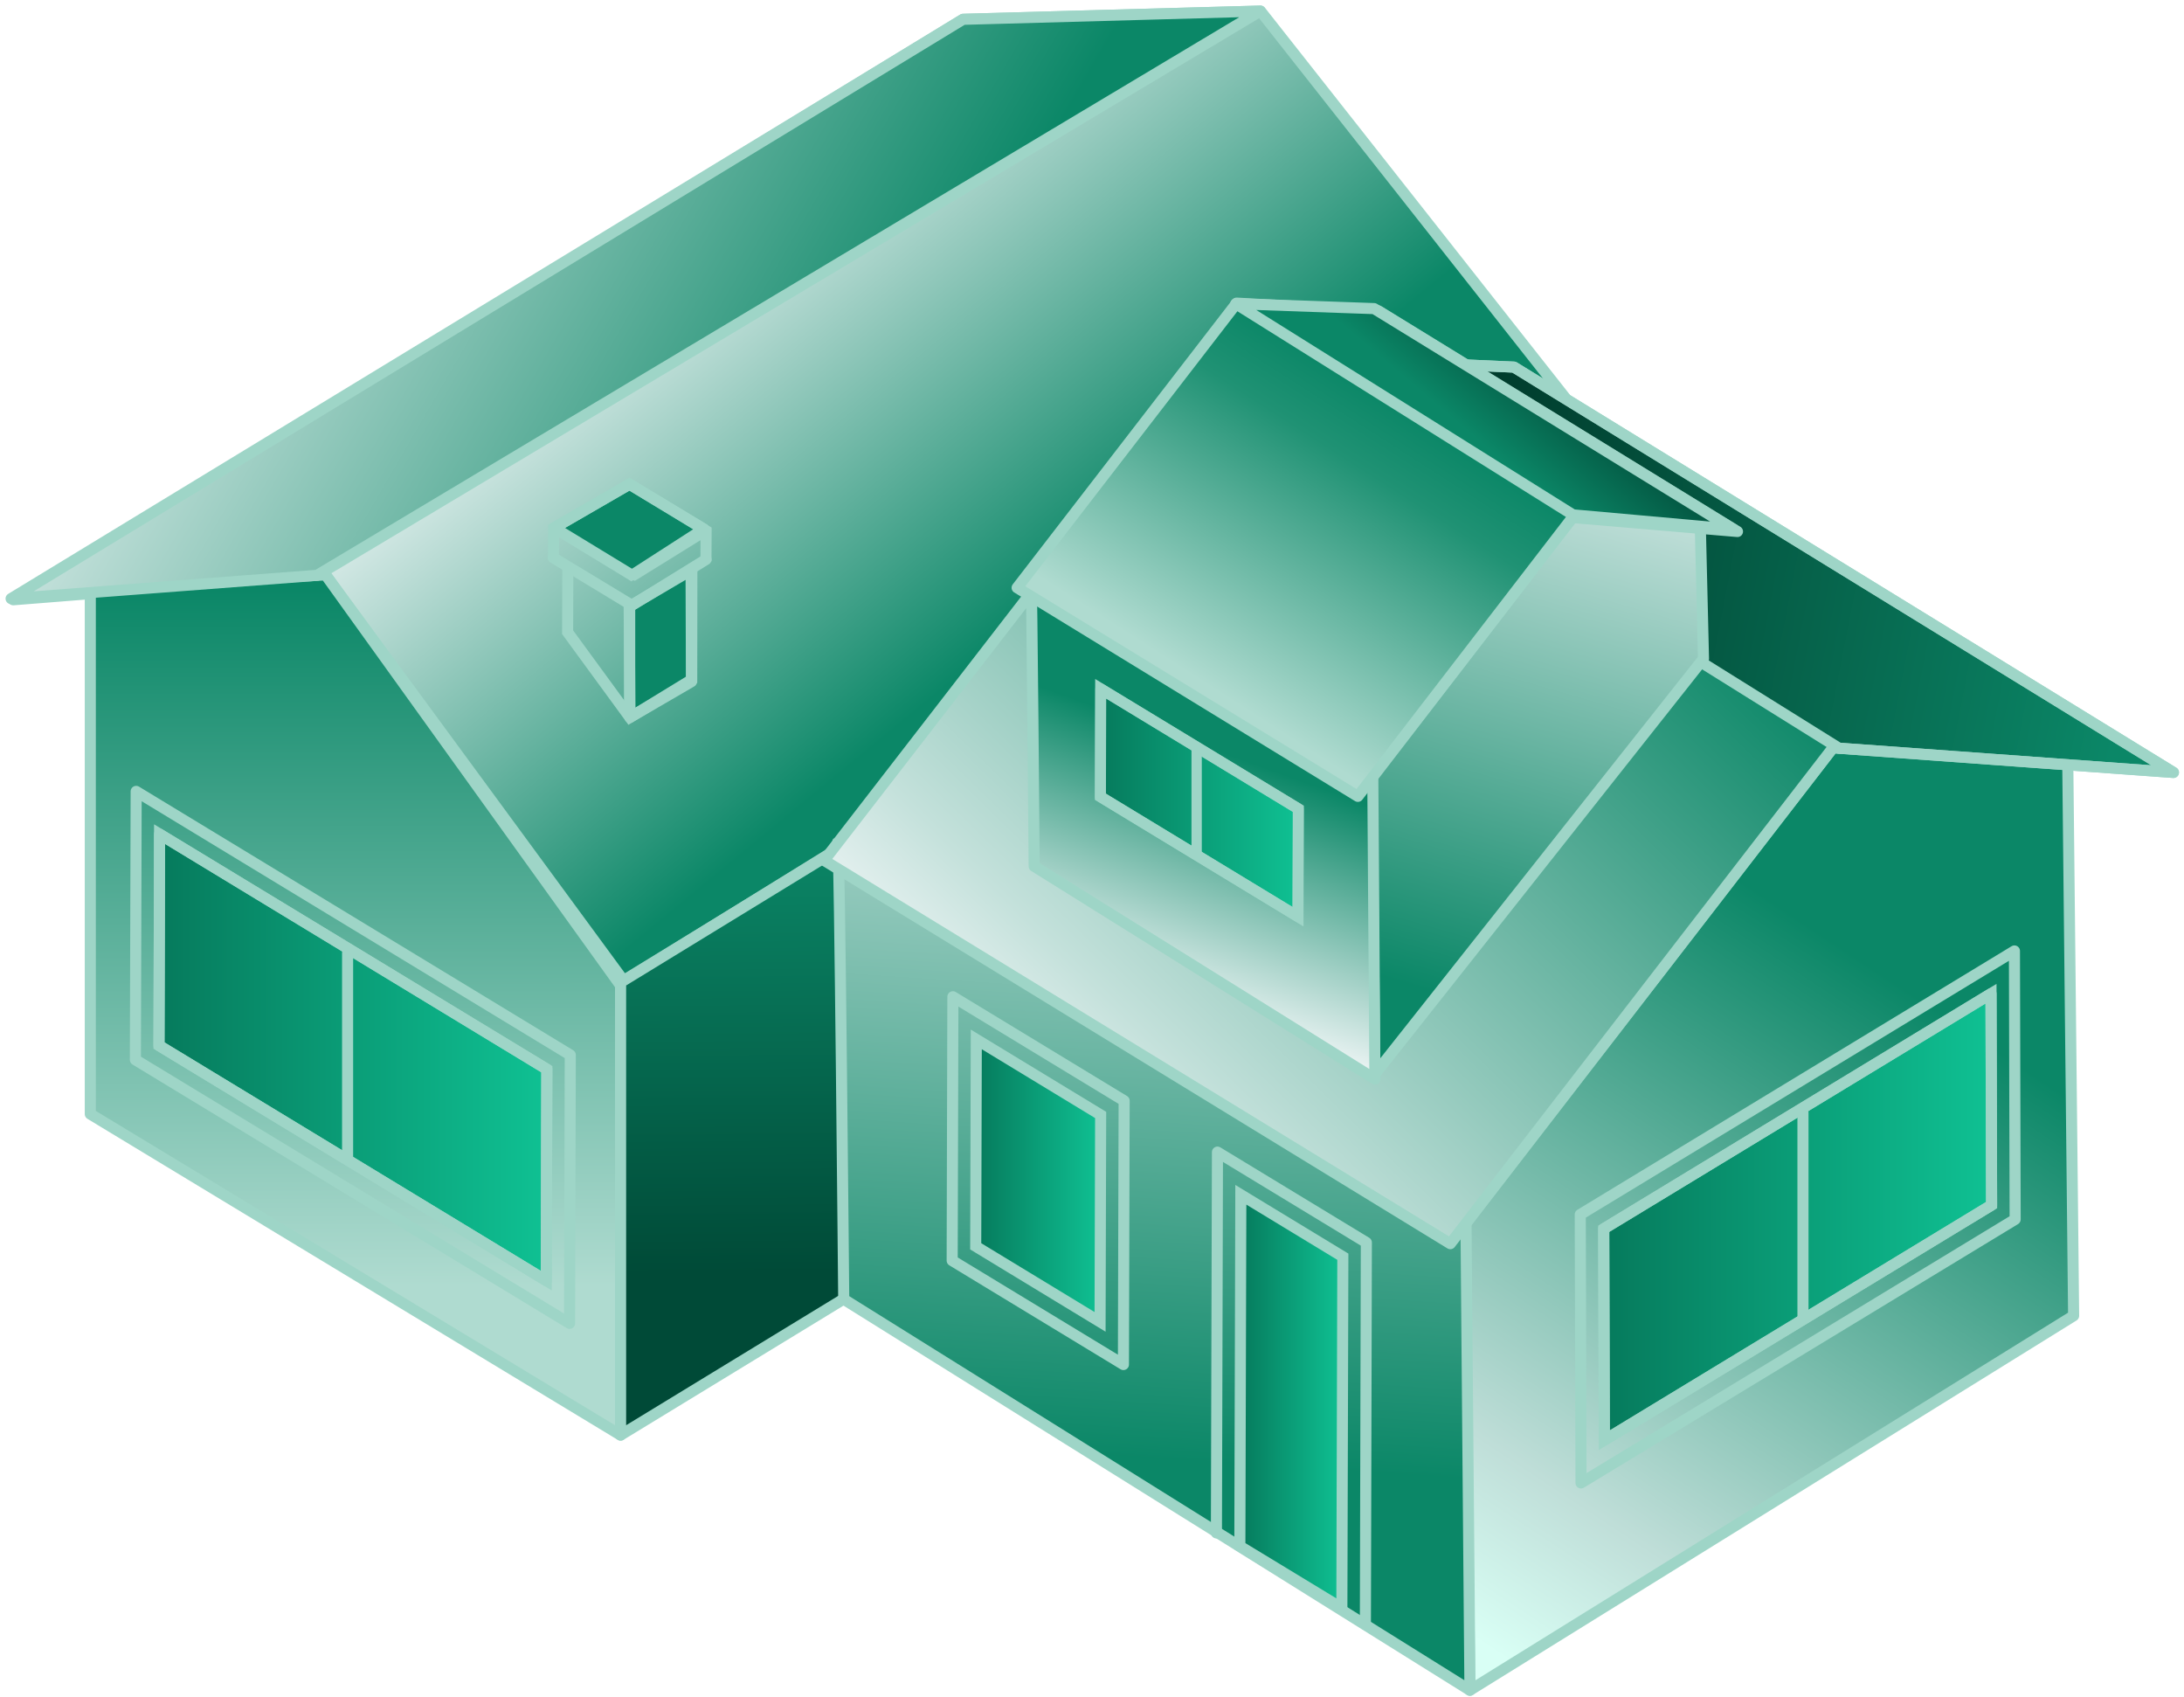 <?xml version="1.0" encoding="utf-8"?>
<svg xmlns="http://www.w3.org/2000/svg" fill="none" height="100%" overflow="visible" preserveAspectRatio="none" style="display: block;" viewBox="0 0 197 153" width="100%">
<g id="Group">
<path d="M1.199 54.085L29.373 51.843L56.27 88.468L141.222 35.916L113.701 1L86.868 1.741L1.199 54.085Z" fill="url(#paint0_linear_0_492)" id="Vector" stroke="#9ED5C7" stroke-linecap="round" stroke-linejoin="round"/>
<path d="M8.145 52.958V100.462L55.979 129.412V88.867L29.372 51.843L8.145 52.958Z" fill="url(#paint1_linear_0_492)" id="Vector_2" stroke="#9ED5C7" stroke-linecap="round" stroke-linejoin="round"/>
<path d="M55.979 88.585V129.412L140.884 77.638V36.627L55.979 88.585Z" fill="url(#paint2_linear_0_492)" id="Vector_3" stroke="#9ED5C7" stroke-linecap="round" stroke-linejoin="round"/>
<path d="M86.867 1.741L1 53.981L28.603 51.88L113.677 1L86.867 1.741Z" fill="url(#paint3_linear_0_492)" id="Vector_4" stroke="#9ED5C7" stroke-linecap="round" stroke-linejoin="round"/>
<path d="M132.585 152.42L187.044 118.649L186.514 68.548L165.333 67.433L132.055 110.484L132.585 152.42Z" fill="url(#paint4_linear_0_492)" id="Vector_5" stroke="#9ED5C7" stroke-linecap="round" stroke-linejoin="round"/>
<g id="Group_2">
<path d="M75.575 75.923L132.236 110.3L132.592 152.42L76.105 117.161C76.105 117.161 75.732 75.758 75.575 75.917V75.923Z" fill="url(#paint5_linear_0_492)" id="Vector_6" stroke="#9ED5C7" stroke-linecap="round" stroke-linejoin="round"/>
<g id="Group_3">
<path d="M109.723 138.233L109.816 103.893L123.247 112.046L123.16 146.49" id="Vector_7" stroke="#9ED5C7" stroke-linecap="round" stroke-linejoin="round"/>
<path d="M121.126 113.326L111.925 107.74L111.837 139.434L121.038 145.02L121.126 113.326Z" fill="url(#paint6_linear_0_492)" id="Vector_8" stroke="#9ED5C7" stroke-miterlimit="10"/>
</g>
<g id="Group_4">
<path d="M85.888 113.675L85.952 89.883L101.399 99.262L101.335 123.048L85.888 113.675Z" id="Vector_9" stroke="#9ED5C7" stroke-linecap="round" stroke-linejoin="round"/>
<path d="M99.28 100.542L88.063 93.73L88.011 112.389L99.228 119.201L99.28 100.542Z" fill="url(#paint7_linear_0_492)" id="Vector_10" stroke="#9ED5C7" stroke-miterlimit="10"/>
</g>
</g>
<path d="M130.82 112.15L74.339 77.589L109.674 31.904L136.559 33.105L196.047 69.656L165.333 67.433L130.82 112.15Z" fill="url(#paint8_linear_0_492)" id="Vector_11"/>
<path d="M136.561 33.105L109.675 31.904L109.413 32.247L165.876 67.469L196.049 69.656L136.561 33.105Z" fill="url(#paint9_linear_0_492)" id="Vector_12" stroke="#9ED5C7" stroke-linecap="round" stroke-linejoin="round"/>
<g id="Group_5">
<g id="Group_6">
<path d="M142.541 109.522L181.705 85.755L181.769 109.957L142.611 133.725L142.541 109.522Z" id="Vector_13" stroke="#9ED5C7" stroke-linecap="round" stroke-linejoin="round"/>
<path d="M179.645 108.671L179.592 89.608L144.659 110.809L144.712 129.872L179.645 108.671Z" fill="url(#paint10_linear_0_492)" id="Vector_14" stroke="#9ED5C7" stroke-miterlimit="10"/>
</g>
<path d="M162.63 100.309V118.888" id="Vector_15" stroke="#9ED5C7" stroke-linecap="round" stroke-linejoin="round"/>
<path d="M179.645 108.671L179.592 89.608L144.659 110.809L144.712 129.872L179.645 108.671Z" id="Vector_16" stroke="#9ED5C7" stroke-linecap="round" stroke-linejoin="round"/>
</g>
<g id="Group_7">
<g id="Group_8">
<path d="M51.44 95.133L12.282 71.365L12.212 95.568L51.376 119.336L51.44 95.133Z" id="Vector_17" stroke="#9ED5C7" stroke-linecap="round" stroke-linejoin="round"/>
<path d="M14.341 94.282L49.273 115.483L49.326 96.419L14.393 75.219L14.341 94.282Z" fill="url(#paint11_linear_0_492)" id="Vector_18" stroke="#9ED5C7" stroke-miterlimit="10"/>
</g>
<path d="M31.354 85.92V104.499" id="Vector_19" stroke="#9ED5C7" stroke-linecap="round" stroke-linejoin="round"/>
<path d="M14.34 94.282L49.273 115.483L49.326 96.419L14.393 75.219L14.34 94.282Z" id="Vector_20" stroke="#9ED5C7" stroke-linecap="round" stroke-linejoin="round"/>
</g>
<path d="M130.82 112.15L74.339 77.589L109.674 31.904L136.559 33.105L196.047 69.656L165.333 67.433L130.82 112.15Z" id="Vector_21" stroke="#9ED5C7" stroke-linecap="round" stroke-linejoin="round"/>
<g id="Group_9">
<g id="Group_10">
<path d="M124.021 96.848L153.657 59.402L153.366 47.273L141.84 46.667L123.73 70.097L124.021 96.848Z" fill="url(#paint12_linear_0_492)" id="Vector_22" stroke="#9ED5C7" stroke-linecap="round" stroke-linejoin="round"/>
<path d="M92.992 51.947L123.828 69.999L124.02 97.302L93.283 78.116C93.283 78.116 93.079 51.861 92.997 51.953L92.992 51.947Z" fill="url(#paint13_linear_0_492)" id="Vector_23" stroke="#9ED5C7" stroke-linecap="round" stroke-linejoin="round"/>
<g id="Group_11">
<path d="M122.483 71.813L91.746 53.001L111.552 27.334L124.348 28.039L156.723 47.929L141.841 46.667L122.483 71.813Z" fill="url(#paint14_linear_0_492)" id="Vector_24" stroke="#9ED5C7" stroke-linecap="round" stroke-linejoin="round"/>
<path d="M123.95 27.829L111.469 27.388L141.886 46.427L156.325 47.719L123.95 27.829Z" fill="url(#paint15_linear_0_492)" id="Vector_25" stroke="#9ED5C7" stroke-linecap="round" stroke-linejoin="round"/>
</g>
</g>
<g id="Group_12">
<path d="M99.255 71.843L117.08 82.661L117.109 72.934L99.284 62.116L99.255 71.843Z" fill="url(#paint16_linear_0_492)" id="Vector_26" stroke="#9ED5C7" stroke-miterlimit="10"/>
<path d="M107.939 67.574V77.056" id="Vector_27" stroke="#9ED5C7" stroke-linecap="round" stroke-linejoin="round" stroke-width="0.93"/>
<path d="M99.255 71.843L117.08 82.661L117.109 72.934L99.284 62.116L99.255 71.843Z" id="Vector_28" stroke="#9ED5C7" stroke-linecap="round" stroke-linejoin="round" stroke-width="0.96"/>
</g>
</g>
<g id="Group_13">
<path d="M56.754 54.704L62.336 51.42L62.371 61.467L56.818 64.695L56.754 54.704Z" fill="#0B8767" id="Vector_29" stroke="#9ED5C7" stroke-linecap="round" stroke-linejoin="round"/>
<g id="Vector_30">
<path d="M50.041 47.567L56.783 43.665L63.49 47.702L57.051 51.849" fill="#0B8767"/>
<path d="M50.041 47.567L56.783 43.665L63.49 47.702L57.051 51.849" stroke="#9ED5C7" stroke-linecap="round" stroke-linejoin="round"/>
</g>
<g id="Group_14">
<path d="M63.678 50.611L63.69 47.855L56.785 43.665L49.938 47.622L49.921 50.47" id="Vector_31" stroke="#9ED5C7" stroke-miterlimit="10"/>
<path d="M63.677 47.819L56.982 51.966" id="Vector_32" stroke="#9ED5C7" stroke-miterlimit="10"/>
<path d="M57.232 52.009L49.948 47.574" id="Vector_33" stroke="#9ED5C7" stroke-miterlimit="10"/>
<path d="M56.877 54.514L49.896 50.287" id="Vector_34" stroke="#9ED5C7" stroke-linecap="round" stroke-linejoin="round"/>
<path d="M57.039 54.557L63.682 50.453" id="Vector_35" stroke="#9ED5C7" stroke-linecap="round" stroke-linejoin="round"/>
<path d="M56.8 54.544V64.462" id="Vector_36" stroke="#9ED5C7" stroke-miterlimit="10"/>
<path d="M51.218 51.169L51.2 57.013L56.817 64.695L62.394 61.289L62.406 51.236" id="Vector_37" stroke="#9ED5C7" stroke-miterlimit="10"/>
</g>
</g>
</g>
<defs>
<linearGradient gradientUnits="userSpaceOnUse" id="paint0_linear_0_492" x1="54.983" x2="86.251" y1="23.248" y2="61.173">
<stop stop-color="#ECF4F4"/>
<stop offset="1" stop-color="#0B8767"/>
</linearGradient>
<linearGradient gradientUnits="userSpaceOnUse" id="paint1_linear_0_492" x1="32.094" x2="32.055" y1="115.974" y2="53.209">
<stop stop-color="#AFDBD0"/>
<stop offset="1" stop-color="#0B8767"/>
</linearGradient>
<linearGradient gradientUnits="userSpaceOnUse" id="paint2_linear_0_492" x1="98.673" x2="98.345" y1="114.521" y2="75.262">
<stop stop-color="#004A37"/>
<stop offset="1" stop-color="#0B8767"/>
</linearGradient>
<linearGradient gradientUnits="userSpaceOnUse" id="paint3_linear_0_492" x1="14.126" x2="77.016" y1="6.716" y2="43.288">
<stop stop-color="#ECF4F4"/>
<stop offset="1" stop-color="#0B8767"/>
</linearGradient>
<linearGradient gradientUnits="userSpaceOnUse" id="paint4_linear_0_492" x1="172.668" x2="133.871" y1="89.741" y2="148.382">
<stop stop-color="#0B8767"/>
<stop offset="0.779" stop-color="#BFDED8"/>
<stop offset="1" stop-color="#D9FFF5"/>
</linearGradient>
<linearGradient gradientUnits="userSpaceOnUse" id="paint5_linear_0_492" x1="103.996" x2="109.458" y1="131.579" y2="47.936">
<stop stop-color="#0B8767"/>
<stop offset="1" stop-color="#ECF4F4"/>
</linearGradient>
<linearGradient gradientUnits="userSpaceOnUse" id="paint6_linear_0_492" x1="111.837" x2="121.126" y1="126.38" y2="126.38">
<stop stop-color="#067A5C"/>
<stop offset="1" stop-color="#0FC193"/>
</linearGradient>
<linearGradient gradientUnits="userSpaceOnUse" id="paint7_linear_0_492" x1="88.011" x2="99.28" y1="106.466" y2="106.466">
<stop stop-color="#067A5C"/>
<stop offset="1" stop-color="#0FC193"/>
</linearGradient>
<linearGradient gradientUnits="userSpaceOnUse" id="paint8_linear_0_492" x1="103.325" x2="155.849" y1="109.473" y2="55.67">
<stop stop-color="#ECF4F4"/>
<stop offset="0.154" stop-color="#C4E1DB"/>
<stop offset="1" stop-color="#0B8767"/>
</linearGradient>
<linearGradient gradientUnits="userSpaceOnUse" id="paint9_linear_0_492" x1="131.121" x2="192.491" y1="45.868" y2="57.798">
<stop stop-color="#003A2B"/>
<stop offset="1" stop-color="#0B8767"/>
</linearGradient>
<linearGradient gradientUnits="userSpaceOnUse" id="paint10_linear_0_492" x1="144.659" x2="179.645" y1="109.74" y2="109.74">
<stop stop-color="#067A5C"/>
<stop offset="1" stop-color="#0FC193"/>
</linearGradient>
<linearGradient gradientUnits="userSpaceOnUse" id="paint11_linear_0_492" x1="14.341" x2="49.326" y1="95.351" y2="95.351">
<stop stop-color="#067A5C"/>
<stop offset="1" stop-color="#0FC193"/>
</linearGradient>
<linearGradient gradientUnits="userSpaceOnUse" id="paint12_linear_0_492" x1="138.693" x2="154.926" y1="92.174" y2="36.101">
<stop stop-color="#0B8767"/>
<stop offset="1" stop-color="#ECF4F4"/>
</linearGradient>
<linearGradient gradientUnits="userSpaceOnUse" id="paint13_linear_0_492" x1="101.197" x2="108.961" y1="88.836" y2="67.364">
<stop stop-color="#ECF4F4"/>
<stop offset="1" stop-color="#0B8767"/>
</linearGradient>
<linearGradient gradientUnits="userSpaceOnUse" id="paint14_linear_0_492" x1="130.261" x2="113.827" y1="39.309" y2="64.925">
<stop stop-color="#0B8767"/>
<stop offset="0.212" stop-color="#209274"/>
<stop offset="1" stop-color="#AFDBD0"/>
</linearGradient>
<linearGradient gradientUnits="userSpaceOnUse" id="paint15_linear_0_492" x1="133.704" x2="138.497" y1="39.986" y2="34.337">
<stop stop-color="#0B8767"/>
<stop offset="1" stop-color="#045B45"/>
</linearGradient>
<linearGradient gradientUnits="userSpaceOnUse" id="paint16_linear_0_492" x1="99.255" x2="117.109" y1="72.388" y2="72.388">
<stop stop-color="#067A5C"/>
<stop offset="1" stop-color="#0FC193"/>
</linearGradient>
</defs>
</svg>